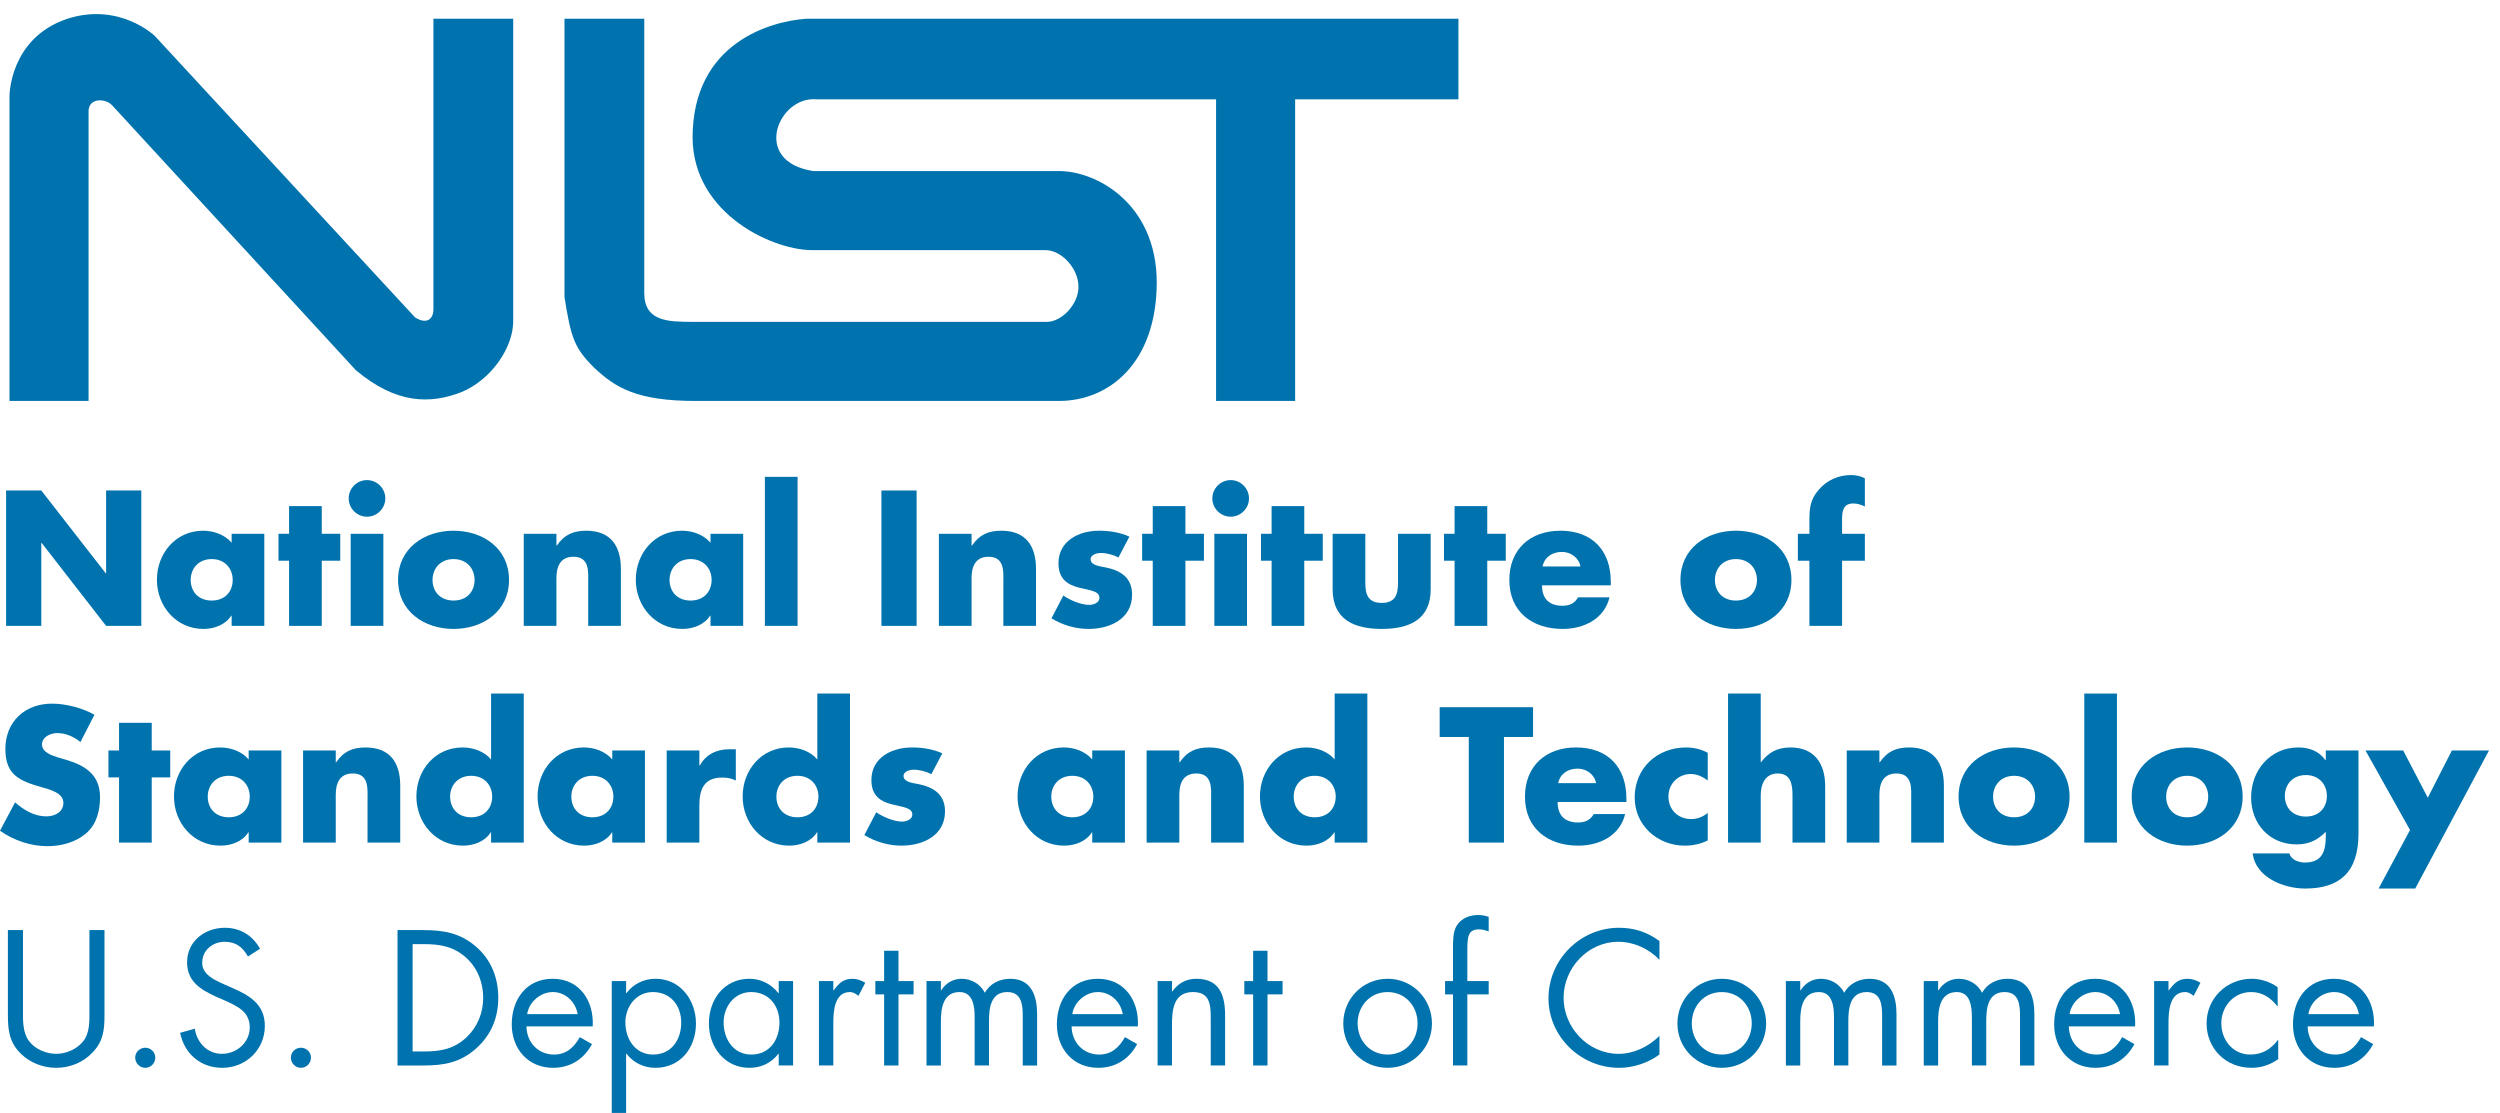 <?xml version="1.0" encoding="UTF-8" standalone="no"?>
<svg
   xmlns:dc="http://purl.org/dc/elements/1.1/"
   xmlns:cc="http://creativecommons.org/ns#"
   xmlns:rdf="http://www.w3.org/1999/02/22-rdf-syntax-ns#"
   xmlns:svg="http://www.w3.org/2000/svg"
   xmlns="http://www.w3.org/2000/svg"
   viewBox="0 0 193.75 86.25"
   height="86.25"
   width="193.75"
   xml:space="preserve"
   version="1.1"
   id="svg2"><defs
     id="defs6"><clipPath
       id="clipPath146"
       clipPathUnits="userSpaceOnUse"><path
         id="path148"
         d="m 0,0 1543.18,0 0,681.262 L 0,681.262 0,0 Z" /></clipPath></defs><g
     transform="matrix(1.25,0,0,-1.25,0,86.25)"
     id="g10"><g
       transform="scale(0.1,0.1)"
       id="g12"><path
         id="path14"
         style="fill:#0073ae;fill-opacity:1;fill-rule:nonzero;stroke:none"
         d="m 3.781,385.891 21.82,0 39.957,-51.321 0.231,0 0,51.321 21.812,0 0,-83.942 -21.812,0 -39.969,51.43 -0.219,0 0,-51.43 -21.82,0 0,83.942" /><path
         id="path16"
         style="fill:#0073ae;fill-opacity:1;fill-rule:nonzero;stroke:none"
         d="m 118.23,330.449 c 0,-7.238 4.782,-12.789 13.032,-12.789 8.226,0 13.008,5.551 13.008,12.789 0,7.012 -4.782,12.922 -13.008,12.922 -8.25,0 -13.032,-5.91 -13.032,-12.922 z m 45.641,-28.5 -20.262,0 0,6.352 -0.218,0 c -3.571,-5.68 -10.571,-8.242 -17.262,-8.242 -16.918,0 -28.84,14.132 -28.84,30.511 0,16.371 11.699,30.379 28.609,30.379 6.571,0 13.493,-2.437 17.711,-7.449 l 0,5.559 20.262,0 0,-57.11" /><path
         id="path18"
         style="fill:#0073ae;fill-opacity:1;fill-rule:nonzero;stroke:none"
         d="m 199.488,301.949 -20.258,0 0,40.41 -6.57,0 0,16.7 6.57,0 0,17.152 20.258,0 0,-17.152 11.473,0 0,-16.7 -11.473,0 0,-40.41" /><path
         id="path20"
         style="fill:#0073ae;fill-opacity:1;fill-rule:nonzero;stroke:none"
         d="m 217.422,359.059 20.258,0 0,-57.11 -20.258,0 0,57.11 z m 21.476,21.929 c 0,-6.226 -5.117,-11.347 -11.359,-11.347 -6.238,0 -11.348,5.121 -11.348,11.347 0,6.242 5.11,11.352 11.348,11.352 6.242,0 11.359,-5.11 11.359,-11.352" /><path
         id="path22"
         style="fill:#0073ae;fill-opacity:1;fill-rule:nonzero;stroke:none"
         d="m 268.18,330.449 c 0,-7.238 4.781,-12.789 13.019,-12.789 8.242,0 13.031,5.551 13.031,12.789 0,7.012 -4.789,12.922 -13.031,12.922 -8.238,0 -13.019,-5.91 -13.019,-12.922 z m 47.422,0 c 0,-19.371 -16.032,-30.39 -34.403,-30.39 -18.25,0 -34.398,10.921 -34.398,30.39 0,19.481 16.027,30.5 34.398,30.5 18.371,0 34.403,-11.019 34.403,-30.5" /><path
         id="path24"
         style="fill:#0073ae;fill-opacity:1;fill-rule:nonzero;stroke:none"
         d="m 344.988,351.711 0.223,0 c 4.68,6.91 10.367,9.238 18.269,9.238 15.348,0 21.469,-9.679 21.469,-23.699 l 0,-35.301 -20.258,0 0,27.832 c 0,5.457 0.899,15.028 -9.113,15.028 -8.25,0 -10.59,-6.118 -10.59,-13.25 l 0,-29.61 -20.258,0 0,57.11 20.258,0 0,-7.348" /><path
         id="path26"
         style="fill:#0073ae;fill-opacity:1;fill-rule:nonzero;stroke:none"
         d="m 415.121,330.449 c 0,-7.238 4.801,-12.789 13.027,-12.789 8.243,0 13.043,5.551 13.043,12.789 0,7.012 -4.8,12.922 -13.043,12.922 -8.226,0 -13.027,-5.91 -13.027,-12.922 z m 45.649,-28.5 -20.258,0 0,6.352 -0.231,0 c -3.551,-5.68 -10.57,-8.242 -17.25,-8.242 -16.922,0 -28.832,14.132 -28.832,30.511 0,16.371 11.68,30.379 28.621,30.379 6.559,0 13.461,-2.437 17.692,-7.449 l 0,5.559 20.258,0 0,-57.11" /><path
         id="path28"
         style="fill:#0073ae;fill-opacity:1;fill-rule:nonzero;stroke:none"
         d="m 474.23,301.961 20.27,0 0,92.398 -20.27,0 0,-92.398 z" /><path
         id="path30"
         style="fill:#0073ae;fill-opacity:1;fill-rule:nonzero;stroke:none"
         d="m 546.48,301.949 21.82,0 0,83.941 -21.82,0 0,-83.941 z" /><path
         id="path32"
         style="fill:#0073ae;fill-opacity:1;fill-rule:nonzero;stroke:none"
         d="m 602.371,351.711 0.231,0 c 4.679,6.91 10.339,9.238 18.257,9.238 15.36,0 21.469,-9.679 21.469,-23.699 l 0,-35.301 -20.25,0 0,27.832 c 0,5.457 0.891,15.028 -9.137,15.028 -8.23,0 -10.57,-6.118 -10.57,-13.25 l 0,-29.61 -20.262,0 0,57.11 20.262,0 0,-7.348" /><path
         id="path34"
         style="fill:#0073ae;fill-opacity:1;fill-rule:nonzero;stroke:none"
         d="m 693.441,344.359 c -3.121,1.68 -7.453,2.789 -10.921,2.789 -2.329,0 -6.34,-0.988 -6.34,-3.898 0,-3.898 6.34,-4.441 9.129,-5.012 9.472,-1.886 16.589,-6.347 16.589,-16.91 0,-15.027 -13.687,-21.269 -26.929,-21.269 -8.129,0 -16.16,2.339 -23.047,6.57 l 7.34,14.133 c 4.109,-2.891 11.027,-5.801 16.027,-5.801 2.57,0 6.352,1.23 6.352,4.359 0,4.45 -6.352,4.668 -12.692,6.352 -6.359,1.648 -12.699,4.777 -12.699,15.027 0,14.02 12.699,20.25 25.16,20.25 6.469,0 12.918,-1 18.82,-3.668 l -6.789,-12.922" /><path
         id="path36"
         style="fill:#0073ae;fill-opacity:1;fill-rule:nonzero;stroke:none"
         d="m 734.961,301.949 -20.262,0 0,40.41 -6.57,0 0,16.7 6.57,0 0,17.152 20.262,0 0,-17.152 11.48,0 0,-16.7 -11.48,0 0,-40.41" /><path
         id="path38"
         style="fill:#0073ae;fill-opacity:1;fill-rule:nonzero;stroke:none"
         d="m 752.879,359.059 20.262,0 0,-57.11 -20.262,0 0,57.11 z m 21.492,21.929 c 0,-6.226 -5.133,-11.347 -11.359,-11.347 -6.231,0 -11.364,5.121 -11.364,11.347 0,6.242 5.133,11.352 11.364,11.352 6.226,0 11.359,-5.11 11.359,-11.352" /><path
         id="path40"
         style="fill:#0073ae;fill-opacity:1;fill-rule:nonzero;stroke:none"
         d="m 808.648,301.949 -20.257,0 0,40.41 -6.571,0 0,16.7 6.571,0 0,17.152 20.257,0 0,-17.152 11.473,0 0,-16.7 -11.473,0 0,-40.41" /><path
         id="path42"
         style="fill:#0073ae;fill-opacity:1;fill-rule:nonzero;stroke:none"
         d="m 846.5,359.059 0,-30.508 c 0,-7.223 1.789,-12.36 10.141,-12.36 8.347,0 10.129,5.137 10.129,12.36 l 0,30.508 20.261,0 0,-34.411 c 0,-18.796 -13.261,-24.589 -30.39,-24.589 -17.141,0 -30.403,5.793 -30.403,24.589 l 0,34.411 20.262,0" /><path
         id="path44"
         style="fill:#0073ae;fill-opacity:1;fill-rule:nonzero;stroke:none"
         d="m 922.102,301.949 -20.274,0 0,40.41 -6.558,0 0,16.7 6.558,0 0,17.152 20.274,0 0,-17.152 11.468,0 0,-16.7 -11.468,0 0,-40.41" /><path
         id="path46"
         style="fill:#0073ae;fill-opacity:1;fill-rule:nonzero;stroke:none"
         d="m 979.871,338.809 c -1.012,5.441 -6.012,9 -11.461,9 -5.898,0 -10.808,-3.11 -12.031,-9 l 23.492,0 z m 18.82,-11.7 -42.632,0 c 0,-8.238 4.332,-12.679 12.679,-12.679 4.34,0 7.461,1.441 9.692,5.218 l 19.468,0 c -3.218,-13.468 -16.019,-19.589 -29.058,-19.589 -18.918,0 -33.059,10.679 -33.059,30.39 0,19.039 13.028,30.5 31.629,30.5 19.809,0 31.281,-12.238 31.281,-31.719 l 0,-2.121" /><path
         id="path48"
         style="fill:#0073ae;fill-opacity:1;fill-rule:nonzero;stroke:none"
         d="m 1063.26,330.449 c 0,-7.238 4.78,-12.789 13.01,-12.789 8.26,0 13.04,5.551 13.04,12.789 0,7.012 -4.78,12.922 -13.04,12.922 -8.23,0 -13.01,-5.91 -13.01,-12.922 z m 47.42,0 c 0,-19.371 -16.04,-30.39 -34.41,-30.39 -18.25,0 -34.39,10.921 -34.39,30.39 0,19.481 16.03,30.5 34.39,30.5 18.37,0 34.41,-11.019 34.41,-30.5" /><path
         id="path50"
         style="fill:#0073ae;fill-opacity:1;fill-rule:nonzero;stroke:none"
         d="m 1142.08,301.949 -20.26,0 0,40.41 -7.14,0 0,16.7 7.14,0 0,7.242 c 0,7.898 0.21,13.687 5.78,20.039 5.01,5.898 12.24,9.121 19.93,9.121 3.11,0 5.9,-0.551 8.69,-2 l 0,-17.473 c -2.34,1 -4.46,1.883 -7.14,1.883 -5.22,0 -7,-3.109 -7,-9.57 l 0,-9.242 14.14,0 0,-16.7 -14.14,0 0,-40.41" /><path
         id="path52"
         style="fill:#0073ae;fill-opacity:1;fill-rule:nonzero;stroke:none"
         d="m 49.871,229.941 c -4.019,3.329 -9.133,5.547 -14.461,5.547 -4.02,0 -9.359,-2.347 -9.359,-7 0,-4.91 5.891,-6.789 9.68,-8.019 l 5.57,-1.668 c 11.688,-3.449 20.711,-9.34 20.711,-22.93 0,-8.351 -2.012,-16.922 -8.684,-22.609 -6.566,-5.551 -15.379,-7.891 -23.828,-7.891 -10.57,0 -20.941,3.559 -29.5,9.57 l 9.34,17.59 c 5.461,-4.793 11.922,-8.679 19.379,-8.679 5.121,0 10.57,2.546 10.57,8.449 0,6.121 -8.559,8.25 -13.238,9.57 -13.691,3.899 -22.723,7.469 -22.723,23.731 0,17.027 12.141,28.148 28.961,28.148 8.449,0 18.801,-2.672 26.27,-6.891 l -8.688,-16.918" /><path
         id="path54"
         style="fill:#0073ae;fill-opacity:1;fill-rule:nonzero;stroke:none"
         d="m 94.07,167.59 -20.262,0 0,40.422 -6.57,0 0,16.687 6.57,0 0,17.16 20.262,0 0,-17.16 11.469,0 0,-16.687 -11.469,0 0,-40.422" /><path
         id="path56"
         style="fill:#0073ae;fill-opacity:1;fill-rule:nonzero;stroke:none"
         d="m 128.801,196.078 c 0,-7.219 4.777,-12.789 13.027,-12.789 8.231,0 13.012,5.57 13.012,12.789 0,7.024 -4.781,12.922 -13.012,12.922 -8.25,0 -13.027,-5.898 -13.027,-12.922 z m 45.64,-28.488 -20.261,0 0,6.351 -0.219,0 c -3.57,-5.691 -10.57,-8.242 -17.262,-8.242 -16.91,0 -28.84,14.121 -28.84,30.5 0,16.379 11.7,30.379 28.621,30.379 6.559,0 13.481,-2.43 17.7,-7.437 l 0,5.558 20.261,0 0,-57.109" /><path
         id="path58"
         style="fill:#0073ae;fill-opacity:1;fill-rule:nonzero;stroke:none"
         d="m 208.172,217.34 0.219,0 c 4.679,6.922 10.371,9.238 18.269,9.238 15.352,0 21.488,-9.668 21.488,-23.687 l 0,-35.301 -20.277,0 0,27.832 c 0,5.457 0.899,15.027 -9.109,15.027 -8.25,0 -10.59,-6.121 -10.59,-13.238 l 0,-29.621 -20.262,0 0,57.109 20.262,0 0,-7.359" /><path
         id="path60"
         style="fill:#0073ae;fill-opacity:1;fill-rule:nonzero;stroke:none"
         d="m 279.078,196.078 c 0,-7.219 4.801,-12.789 13.031,-12.789 8.243,0 13.039,5.57 13.039,12.789 0,7.024 -4.796,12.922 -13.039,12.922 -8.23,0 -13.031,-5.898 -13.031,-12.922 z m 25.391,-22.137 -0.231,0 c -3.547,-5.691 -10.566,-8.242 -17.238,-8.242 -16.93,0 -28.84,14.121 -28.84,30.5 0,16.379 11.68,30.379 28.621,30.379 6.571,0 13.457,-2.43 17.688,-7.437 l 0,40.859 20.261,0 0,-92.41 -20.261,0 0,6.351" /><path
         id="path62"
         style="fill:#0073ae;fill-opacity:1;fill-rule:nonzero;stroke:none"
         d="m 354.238,196.078 c 0,-7.219 4.782,-12.789 13.024,-12.789 8.238,0 13.027,5.57 13.027,12.789 0,7.024 -4.789,12.922 -13.027,12.922 -8.242,0 -13.024,-5.898 -13.024,-12.922 z m 45.633,-28.488 -20.262,0 0,6.351 -0.218,0 c -3.551,-5.691 -10.571,-8.242 -17.25,-8.242 -16.93,0 -28.832,14.121 -28.832,30.5 0,16.379 11.679,30.379 28.613,30.379 6.566,0 13.469,-2.43 17.687,-7.437 l 0,5.558 20.262,0 0,-57.109" /><path
         id="path64"
         style="fill:#0073ae;fill-opacity:1;fill-rule:nonzero;stroke:none"
         d="m 433.609,215.352 0.231,0 c 3.879,7 10.57,10.117 18.469,10.117 l 3.902,0 0,-19.457 c -2.789,1.547 -5.461,1.886 -8.582,1.886 -11.238,0 -14.02,-7.468 -14.02,-17.269 l 0,-23.039 -20.257,0 0,57.109 20.257,0 0,-9.347" /><path
         id="path66"
         style="fill:#0073ae;fill-opacity:1;fill-rule:nonzero;stroke:none"
         d="m 481.371,196.078 c 0,-7.219 4.789,-12.789 13.02,-12.789 8.25,0 13.031,5.57 13.031,12.789 0,7.024 -4.781,12.922 -13.031,12.922 -8.231,0 -13.02,-5.898 -13.02,-12.922 z m 25.367,-22.137 -0.218,0 c -3.559,-5.691 -10.571,-8.242 -17.239,-8.242 -16.941,0 -28.84,14.121 -28.84,30.5 0,16.379 11.68,30.379 28.61,30.379 6.57,0 13.469,-2.43 17.687,-7.437 l 0,40.859 20.262,0 0,-92.41 -20.262,0 0,6.351" /><path
         id="path68"
         style="fill:#0073ae;fill-opacity:1;fill-rule:nonzero;stroke:none"
         d="m 577.441,210 c -3.113,1.68 -7.461,2.781 -10.91,2.781 -2.34,0 -6.34,-0.98 -6.34,-3.89 0,-3.903 6.34,-4.442 9.118,-5.012 9.461,-1.891 16.601,-6.34 16.601,-16.918 0,-15.02 -13.711,-21.262 -26.949,-21.262 -8.133,0 -16.141,2.34 -23.051,6.571 l 7.352,14.128 c 4.117,-2.878 11.019,-5.789 16.027,-5.789 2.57,0 6.34,1.231 6.34,4.34 0,4.449 -6.34,4.692 -12.688,6.36 -6.339,1.652 -12.679,4.769 -12.679,15.031 0,14.019 12.679,20.238 25.16,20.238 6.449,0 12.906,-0.976 18.808,-3.656 L 577.441,210" /><path
         id="path70"
         style="fill:#0073ae;fill-opacity:1;fill-rule:nonzero;stroke:none"
         d="m 651.801,196.078 c 0,-7.219 4.801,-12.789 13.027,-12.789 8.231,0 13.031,5.57 13.031,12.789 0,7.024 -4.8,12.922 -13.031,12.922 -8.226,0 -13.027,-5.898 -13.027,-12.922 z m 45.648,-28.488 -20.269,0 0,6.351 -0.219,0 c -3.551,-5.691 -10.57,-8.242 -17.242,-8.242 -16.938,0 -28.84,14.121 -28.84,30.5 0,16.379 11.68,30.379 28.609,30.379 6.571,0 13.461,-2.43 17.692,-7.437 l 0,5.558 20.269,0 0,-57.109" /><path
         id="path72"
         style="fill:#0073ae;fill-opacity:1;fill-rule:nonzero;stroke:none"
         d="m 731.18,217.34 0.23,0 c 4.66,6.922 10.352,9.238 18.25,9.238 15.36,0 21.488,-9.668 21.488,-23.687 l 0,-35.301 -20.257,0 0,27.832 c 0,5.457 0.879,15.027 -9.129,15.027 -8.231,0 -10.582,-6.121 -10.582,-13.238 l 0,-29.621 -20.27,0 0,57.109 20.27,0 0,-7.359" /><path
         id="path74"
         style="fill:#0073ae;fill-opacity:1;fill-rule:nonzero;stroke:none"
         d="m 802.102,196.078 c 0,-7.219 4.777,-12.789 13.007,-12.789 8.243,0 13.032,5.57 13.032,12.789 0,7.024 -4.789,12.922 -13.032,12.922 -8.23,0 -13.007,-5.898 -13.007,-12.922 z m 25.378,-22.137 -0.218,0 c -3.571,-5.691 -10.582,-8.242 -17.274,-8.242 -16.918,0 -28.828,14.121 -28.828,30.5 0,16.379 11.699,30.379 28.621,30.379 6.559,0 13.457,-2.43 17.699,-7.437 l 0,40.859 20.27,0 0,-92.41 -20.27,0 0,6.351" /><path
         id="path76"
         style="fill:#0073ae;fill-opacity:1;fill-rule:nonzero;stroke:none"
         d="m 932.461,167.59 -21.82,0 0,65.48 -18.051,0 0,18.469 57.898,0 0,-18.469 -18.027,0 0,-65.48" /><path
         id="path78"
         style="fill:#0073ae;fill-opacity:1;fill-rule:nonzero;stroke:none"
         d="m 989.559,204.449 c -0.989,5.442 -6,9 -11.457,9 -5.911,0 -10.801,-3.109 -12.032,-9 l 23.489,0 z m 18.811,-11.699 -42.632,0 c 0,-8.25 4.332,-12.68 12.692,-12.68 4.351,0 7.461,1.43 9.691,5.211 l 19.469,0 c -3.22,-13.461 -16.02,-19.582 -29.039,-19.582 -18.949,0 -33.071,10.68 -33.071,30.379 0,19.051 13.02,30.5 31.622,30.5 19.808,0 31.268,-12.226 31.268,-31.719 l 0,-2.109" /><path
         id="path80"
         style="fill:#0073ae;fill-opacity:1;fill-rule:nonzero;stroke:none"
         d="m 1058.8,206.102 c -2.99,2.226 -6.56,4.019 -10.46,4.019 -7.78,0 -13.91,-6.019 -13.91,-13.922 0,-8.238 5.9,-14.027 14.26,-14.027 3.55,0 7.45,1.449 10.11,3.887 l 0,-17.129 c -4.45,-2.239 -9.33,-3.231 -14.23,-3.231 -16.94,0 -31.06,12.571 -31.06,29.852 0,18.347 14.01,31.027 31.93,31.027 4.68,0 9.36,-1.109 13.36,-3.328 l 0,-17.148" /><path
         id="path82"
         style="fill:#0073ae;fill-opacity:1;fill-rule:nonzero;stroke:none"
         d="m 1091.65,260 0,-42.539 0.22,0 c 4.68,6.238 10.35,9.117 18.25,9.117 14.48,0 21.49,-9.566 21.49,-24.027 l 0,-34.961 -20.26,0 0,29.269 c 0,6.692 -1,13.59 -9.13,13.59 -8.01,0 -10.57,-6.898 -10.57,-13.59 l 0,-29.269 -20.26,0 0,92.41 20.26,0" /><path
         id="path84"
         style="fill:#0073ae;fill-opacity:1;fill-rule:nonzero;stroke:none"
         d="m 1165.23,217.34 0.22,0 c 4.68,6.922 10.37,9.238 18.27,9.238 15.36,0 21.49,-9.668 21.49,-23.687 l 0,-35.301 -20.27,0 0,27.832 c 0,5.457 0.89,15.027 -9.12,15.027 -8.25,0 -10.59,-6.121 -10.59,-13.238 l 0,-29.621 -20.25,0 0,57.109 20.25,0 0,-7.359" /><path
         id="path86"
         style="fill:#0073ae;fill-opacity:1;fill-rule:nonzero;stroke:none"
         d="m 1235.71,196.078 c 0,-7.219 4.78,-12.789 13.02,-12.789 8.25,0 13.02,5.57 13.02,12.789 0,7.024 -4.77,12.922 -13.02,12.922 -8.24,0 -13.02,-5.898 -13.02,-12.922 z m 47.42,0 c 0,-19.359 -16.04,-30.379 -34.4,-30.379 -18.26,0 -34.41,10.922 -34.41,30.379 0,19.5 16.04,30.5 34.41,30.5 18.36,0 34.4,-11 34.4,-30.5" /><path
         id="path88"
         style="fill:#0073ae;fill-opacity:1;fill-rule:nonzero;stroke:none"
         d="m 1292.26,167.59 20.25,0 0,92.41 -20.25,0 0,-92.41 z" /><path
         id="path90"
         style="fill:#0073ae;fill-opacity:1;fill-rule:nonzero;stroke:none"
         d="m 1343.02,196.078 c 0,-7.219 4.79,-12.789 13.03,-12.789 8.24,0 13.03,5.57 13.03,12.789 0,7.024 -4.79,12.922 -13.03,12.922 -8.24,0 -13.03,-5.898 -13.03,-12.922 z m 47.42,0 c 0,-19.359 -16.01,-30.379 -34.39,-30.379 -18.26,0 -34.4,10.922 -34.4,30.379 0,19.5 16.04,30.5 34.4,30.5 18.38,0 34.39,-11 34.39,-30.5" /><path
         id="path92"
         style="fill:#0073ae;fill-opacity:1;fill-rule:nonzero;stroke:none"
         d="m 1416.6,196.531 c 0,-7.222 4.8,-12.801 13.04,-12.801 8.23,0 13.03,5.579 13.03,12.801 0,7.02 -4.8,12.93 -13.03,12.93 -8.24,0 -13.04,-5.91 -13.04,-12.93 z m 45.66,-23.383 c 0,-24.257 -12.03,-34.046 -33.07,-34.046 -13.14,0 -30.74,6.777 -32.52,21.796 l 22.72,0 c 0.57,-1.988 2.01,-3.449 3.79,-4.328 1.78,-0.89 3.89,-1.34 5.78,-1.34 10.92,0 13.03,7.122 13.03,16.379 l 0,2.672 c -5.24,-5.25 -10.57,-7.801 -18.15,-7.801 -16.7,0 -28.16,12.692 -28.16,29.161 0,16.687 11.82,30.937 29.28,30.937 6.7,0 12.81,-2.219 16.81,-7.887 l 0.22,0 0,6.008 20.27,0 0,-51.551" /><path
         id="path94"
         style="fill:#0073ae;fill-opacity:1;fill-rule:nonzero;stroke:none"
         d="m 1466.6,224.699 23.38,0 15.25,-29.277 14.92,29.277 23.03,0 -45.74,-85.597 -22.72,0 19.49,36.289 -27.61,49.308" /><path
         id="path96"
         style="fill:#0073ae;fill-opacity:1;fill-rule:nonzero;stroke:none"
         d="m 14.25,63.34 c 0,-6.238 -0.231,-13.34 3.672,-18.699 3.668,-5.109 10.797,-8.02 16.906,-8.02 6.024,0 12.594,2.777 16.48,7.469 4.461,5.332 4.133,12.691 4.133,19.25 l 0,50 9.34,0 0,-52.551 c 0,-9.129 -0.66,-16.379 -7.352,-23.27 -5.781,-6.238 -14.121,-9.57 -22.602,-9.57 -7.898,0 -16.027,3 -21.699,8.562 -7.34,7.02 -8.238,14.699 -8.238,24.277 l 0,52.551 9.359,0 0,-50" /><path
         id="path98"
         style="fill:#0073ae;fill-opacity:1;fill-rule:nonzero;stroke:none"
         d="m 96.281,34.281 c 0,-3.453 -2.77,-6.332 -6.223,-6.332 -3.438,0 -6.238,2.879 -6.238,6.332 0,3.359 2.801,6.129 6.238,6.129 3.453,0 6.223,-2.77 6.223,-6.129" /><path
         id="path100"
         style="fill:#0073ae;fill-opacity:1;fill-rule:nonzero;stroke:none"
         d="m 153.738,96.961 c -3.347,5.789 -7.347,9.129 -14.476,9.129 -7.453,0 -13.91,-5.34 -13.91,-13.02 0,-7.242 7.468,-10.582 13.136,-13.148 l 5.563,-2.441 c 10.918,-4.781 20.148,-10.242 20.148,-23.582 0,-14.699 -11.801,-25.949 -26.379,-25.949 -13.48,0 -23.492,8.672 -26.16,21.699 l 9.129,2.57 c 1.211,-8.59 7.781,-15.598 16.813,-15.598 9.007,0 17.238,6.91 17.238,16.379 0,9.781 -7.668,13.129 -15.449,16.699 l -5.141,2.211 c -9.789,4.469 -18.262,9.469 -18.262,21.5 0,13.031 11.024,21.371 23.5,21.371 9.364,0 17.262,-4.793 21.711,-13.019 l -7.461,-4.801" /><path
         id="path102"
         style="fill:#0073ae;fill-opacity:1;fill-rule:nonzero;stroke:none"
         d="m 192.809,34.281 c 0,-3.453 -2.789,-6.332 -6.231,-6.332 -3.449,0 -6.238,2.879 -6.238,6.332 0,3.359 2.789,6.129 6.238,6.129 3.442,0 6.231,-2.77 6.231,-6.129" /><path
         id="path104"
         style="fill:#0073ae;fill-opacity:1;fill-rule:nonzero;stroke:none"
         d="m 262.621,38.078 c 10.238,0 18.801,1.453 26.5,8.684 6.891,6.438 10.457,15.238 10.457,24.609 0,9.578 -3.668,18.82 -10.906,25.141 -7.684,6.808 -16.141,8.129 -26.051,8.129 l -6.793,0 0,-66.563 6.793,0 z m -16.16,75.262 15.828,0 c 12.563,0 22.813,-1.68 32.723,-10.141 C 304.59,94.949 308.93,83.719 308.93,71.262 308.93,59 304.469,48.191 295.23,39.98 285.211,31.07 275.199,29.391 262.059,29.391 l -15.598,0 0,83.949" /><path
         id="path106"
         style="fill:#0073ae;fill-opacity:1;fill-rule:nonzero;stroke:none"
         d="m 358.141,61.23 c -1.231,7.57 -7.571,13.691 -15.371,13.691 -7.68,0 -14.801,-6.121 -15.918,-13.691 l 31.289,0 z M 326.41,53.648 c 0.102,-9.688 7,-17.469 17.141,-17.469 7.57,0 12.461,4.559 15.918,10.801 l 7.562,-4.332 c -5.011,-9.359 -13.472,-14.699 -24.152,-14.699 -15.59,0 -25.598,11.902 -25.598,26.93 0,15.48 9.008,28.281 25.391,28.281 16.797,0 25.707,-13.91 24.808,-29.512 l -41.07,0" /><path
         id="path108"
         style="fill:#0073ae;fill-opacity:1;fill-rule:nonzero;stroke:none"
         d="m 387.738,56.109 c 0,-10.238 6.012,-19.93 17.16,-19.93 11.454,0 17.461,9.242 17.461,19.82 0,10.461 -6.558,18.922 -17.578,18.922 -10.351,0 -17.043,-9.012 -17.043,-18.812 z m 0.453,18.152 0.219,0 c 4.34,5.789 10.801,8.899 18.051,8.899 15.348,0 25.039,-13.25 25.039,-27.719 0,-14.922 -9.461,-27.492 -25.172,-27.492 -7.117,0 -13.687,3.121 -17.918,8.789 l -0.219,0 0,-36.738 -8.91,0 0,81.731 8.91,0 0,-7.469" /><path
         id="path110"
         style="fill:#0073ae;fill-opacity:1;fill-rule:nonzero;stroke:none"
         d="m 448.641,56.109 c 0,-10.238 6.007,-19.93 17.14,-19.93 11.469,0 17.481,9.242 17.481,19.82 0,10.461 -6.571,18.922 -17.59,18.922 -10.344,0 -17.031,-9.012 -17.031,-18.812 z m 43.078,-26.719 -8.91,0 0,7.231 -0.219,0 c -4.559,-5.793 -10.68,-8.672 -18.031,-8.672 -15.368,0 -25.047,13.02 -25.047,27.492 0,14.918 9.457,27.719 25.16,27.719 7.117,0 13.578,-3.34 17.918,-8.899 l 0.219,0 0,7.469 8.91,0 0,-52.34" /><path
         id="path112"
         style="fill:#0073ae;fill-opacity:1;fill-rule:nonzero;stroke:none"
         d="m 516.66,76.031 0.219,0 c 3.121,4.141 5.793,7.129 11.582,7.129 3.008,0 5.461,-1 8.019,-2.461 l -4.23,-8.121 c -1.781,1.23 -3.012,2.344 -5.352,2.344 -9.789,0 -10.238,-12.57 -10.238,-19.371 l 0,-26.16 -8.91,0 0,52.34 8.91,0 0,-5.699" /><path
         id="path114"
         style="fill:#0073ae;fill-opacity:1;fill-rule:nonzero;stroke:none"
         d="m 557.07,29.391 -8.91,0 0,44.09 -5.449,0 0,8.25 5.449,0 0,18.8 8.91,0 0,-18.8 9.36,0 0,-8.25 -9.36,0 0,-44.09" /><path
         id="path116"
         style="fill:#0073ae;fill-opacity:1;fill-rule:nonzero;stroke:none"
         d="m 583.352,76.031 0.218,0 c 2.77,4.348 7.231,7.129 12.578,7.129 6.122,0 11.68,-3.238 14.473,-8.691 3.117,5.801 9.34,8.691 15.699,8.691 13.352,0 16.692,-10.91 16.692,-21.93 l 0,-31.84 -8.91,0 0,30.391 c 0,6.797 -0.43,15.141 -9.563,15.141 -10.25,0 -11.359,-9.902 -11.359,-17.82 l 0,-27.711 -8.899,0 0,29.719 c 0,6.469 -0.781,15.812 -9.359,15.812 -10.473,0 -11.57,-10.57 -11.57,-18.473 l 0,-27.059 -8.922,0 0,52.34 8.922,0 0,-5.699" /><path
         id="path118"
         style="fill:#0073ae;fill-opacity:1;fill-rule:nonzero;stroke:none"
         d="m 696.109,61.23 c -1.218,7.57 -7.558,13.691 -15.359,13.691 -7.672,0 -14.809,-6.121 -15.922,-13.691 l 31.281,0 z m -31.718,-7.582 c 0.109,-9.688 7.007,-17.469 17.14,-17.469 7.578,0 12.457,4.559 15.918,10.801 l 7.571,-4.332 c -5.008,-9.359 -13.469,-14.699 -24.161,-14.699 -15.578,0 -25.597,11.902 -25.597,26.93 0,15.48 9.008,28.281 25.367,28.281 16.82,0 25.723,-13.91 24.84,-29.512 l -41.078,0" /><path
         id="path120"
         style="fill:#0073ae;fill-opacity:1;fill-rule:nonzero;stroke:none"
         d="m 726.629,75.371 0.211,0 c 3.672,5.008 8.469,7.789 14.922,7.789 14.468,0 17.808,-10.461 17.808,-22.699 l 0,-31.07 -8.91,0 0,29.52 c 0,8.449 -0.648,16.012 -11.019,16.012 -12.25,0 -13.012,-11.363 -13.012,-20.691 l 0,-24.84 -8.91,0 0,52.34 8.91,0 0,-6.359" /><path
         id="path122"
         style="fill:#0073ae;fill-opacity:1;fill-rule:nonzero;stroke:none"
         d="m 785.852,29.391 -8.911,0 0,44.09 -5.472,0 0,8.25 5.472,0 0,18.8 8.911,0 0,-18.8 9.347,0 0,-8.25 -9.347,0 0,-44.09" /><path
         id="path124"
         style="fill:#0073ae;fill-opacity:1;fill-rule:nonzero;stroke:none"
         d="m 841.73,55.551 c 0,-10.691 7.571,-19.371 18.598,-19.371 11.012,0 18.57,8.68 18.57,19.371 0,10.578 -7.558,19.371 -18.57,19.371 -11.027,0 -18.598,-8.793 -18.598,-19.371 z m -8.902,-0.109 c 0,15.367 12.133,27.719 27.5,27.719 15.352,0 27.481,-12.352 27.481,-27.719 0,-15.371 -12.231,-27.492 -27.481,-27.492 -15.258,0 -27.5,12.121 -27.5,27.492" /><path
         id="path126"
         style="fill:#0073ae;fill-opacity:1;fill-rule:nonzero;stroke:none"
         d="m 909.75,29.391 -8.898,0 0,44.09 -4.911,0 0,8.25 4.911,0 0,20.808 c 0,4.332 0,9.789 2.328,13.582 2.898,4.668 8.121,6.578 13.468,6.578 2.122,0 4.223,-0.449 6.34,-1.129 l 0,-9.011 c -2,0.652 -3.777,1.23 -6.008,1.23 -7.23,0 -7.23,-5.129 -7.23,-14.367 l 0,-17.691 13.238,0 0,-8.25 -13.238,0 0,-44.09" /><path
         id="path128"
         style="fill:#0073ae;fill-opacity:1;fill-rule:nonzero;stroke:none"
         d="m 1028.86,94.949 c -6.68,6.91 -15.92,11.141 -25.6,11.141 -18.701,0 -33.838,-16.262 -33.838,-34.719 0,-18.5 15.238,-34.75 34.068,-34.75 9.45,0 18.69,4.457 25.37,11.141 l 0,-11.582 c -7.22,-5.231 -16.13,-8.23 -25.04,-8.23 -23.711,0 -43.761,19.262 -43.761,43.07 0,24.051 19.703,43.761 43.761,43.761 9.36,0 17.58,-2.672 25.04,-8.242 l 0,-11.59" /><path
         id="path130"
         style="fill:#0073ae;fill-opacity:1;fill-rule:nonzero;stroke:none"
         d="m 1048.91,55.551 c 0,-10.691 7.57,-19.371 18.59,-19.371 11.01,0 18.58,8.68 18.58,19.371 0,10.578 -7.57,19.371 -18.58,19.371 -11.02,0 -18.59,-8.793 -18.59,-19.371 z M 1040,55.441 c 0,15.367 12.13,27.719 27.5,27.719 15.36,0 27.5,-12.352 27.5,-27.719 0,-15.371 -12.24,-27.492 -27.5,-27.492 -15.26,0 -27.5,12.121 -27.5,27.492" /><path
         id="path132"
         style="fill:#0073ae;fill-opacity:1;fill-rule:nonzero;stroke:none"
         d="m 1116.15,76.031 0.22,0 c 2.78,4.348 7.23,7.129 12.59,7.129 6.11,0 11.68,-3.238 14.46,-8.691 3.13,5.801 9.35,8.691 15.7,8.691 13.36,0 16.7,-10.91 16.7,-21.93 l 0,-31.84 -8.91,0 0,30.391 c 0,6.797 -0.45,15.141 -9.57,15.141 -10.24,0 -11.37,-9.902 -11.37,-17.82 l 0,-27.711 -8.9,0 0,29.719 c 0,6.469 -0.79,15.812 -9.34,15.812 -10.47,0 -11.58,-10.57 -11.58,-18.473 l 0,-27.059 -8.91,0 0,52.34 8.91,0 0,-5.699" /><path
         id="path134"
         style="fill:#0073ae;fill-opacity:1;fill-rule:nonzero;stroke:none"
         d="m 1201.64,76.031 0.22,0 c 2.79,4.348 7.25,7.129 12.59,7.129 6.11,0 11.69,-3.238 14.47,-8.691 3.12,5.801 9.36,8.691 15.69,8.691 13.36,0 16.71,-10.91 16.71,-21.93 l 0,-31.84 -8.9,0 0,30.391 c 0,6.797 -0.45,15.141 -9.58,15.141 -10.25,0 -11.36,-9.902 -11.36,-17.82 l 0,-27.711 -8.91,0 0,29.719 c 0,6.469 -0.78,15.812 -9.35,15.812 -10.45,0 -11.58,-10.57 -11.58,-18.473 l 0,-27.059 -8.91,0 0,52.34 8.91,0 0,-5.699" /><path
         id="path136"
         style="fill:#0073ae;fill-opacity:1;fill-rule:nonzero;stroke:none"
         d="m 1314.42,61.23 c -1.23,7.57 -7.57,13.691 -15.37,13.691 -7.68,0 -14.8,-6.121 -15.91,-13.691 l 31.28,0 z m -31.73,-7.582 c 0.11,-9.688 7.02,-17.469 17.14,-17.469 7.58,0 12.48,4.559 15.93,10.801 l 7.57,-4.332 c -5.01,-9.359 -13.48,-14.699 -24.16,-14.699 -15.59,0 -25.61,11.902 -25.61,26.93 0,15.48 9.01,28.281 25.39,28.281 16.81,0 25.71,-13.91 24.81,-29.512 l -41.07,0" /><path
         id="path138"
         style="fill:#0073ae;fill-opacity:1;fill-rule:nonzero;stroke:none"
         d="m 1344.47,76.031 0.23,0 c 3.13,4.141 5.78,7.129 11.58,7.129 3.01,0 5.45,-1 8.01,-2.461 l -4.22,-8.121 c -1.77,1.23 -3,2.344 -5.35,2.344 -9.78,0 -10.25,-12.57 -10.25,-19.371 l 0,-26.16 -8.91,0 0,52.34 8.91,0 0,-5.699" /><path
         id="path140"
         style="fill:#0073ae;fill-opacity:1;fill-rule:nonzero;stroke:none"
         d="m 1412.16,66.129 -0.21,0 c -4.12,5.242 -9.24,8.793 -16.27,8.793 -10.78,0 -18.46,-8.91 -18.46,-19.371 0,-10.352 7.11,-19.371 18.01,-19.371 7.48,0 12.71,3.352 17.05,9.02 l 0.22,0 0,-11.91 c -5.12,-3.449 -10.36,-5.34 -16.59,-5.34 -15.8,0 -27.83,11.789 -27.83,27.602 0,15.59 12.58,27.609 27.93,27.609 5.68,0 11.49,-1.879 16.15,-5.231 l 0,-11.801" /><g
         id="g142"><g
           clip-path="url(#clipPath146)"
           id="g144"><path
             id="path150"
             style="fill:#0073ae;fill-opacity:1;fill-rule:nonzero;stroke:none"
             d="m 1462.5,61.23 c -1.24,7.57 -7.58,13.691 -15.38,13.691 -7.67,0 -14.8,-6.121 -15.91,-13.691 l 31.29,0 z m -31.74,-7.582 c 0.11,-9.688 7.01,-17.469 17.15,-17.469 7.57,0 12.46,4.559 15.91,10.801 l 7.56,-4.332 c -5,-9.359 -13.46,-14.699 -24.16,-14.699 -15.56,0 -25.58,11.902 -25.58,26.93 0,15.48 9,28.281 25.39,28.281 16.79,0 25.7,-13.91 24.8,-29.512 l -41.07,0" /><path
             id="path152"
             style="fill:#0073ae;fill-opacity:1;fill-rule:nonzero;stroke:none"
             d="m 54.91,441.41 -49.02,0 0,189.289 c 0,-0.211 0,35.711 35.871,47.672 C 74.109,688.75 95.75,667.84 95.781,667.922 L 257.379,493.16 c 8.121,-5.012 11.41,0.192 11.34,4.988 l 0,180.223 49.472,0 0,-187.93 c -0.211,-16 -13.453,-35.871 -32.211,-43.589 -19.242,-7.473 -40.351,-7.411 -65.359,13.628 L 69.441,624.789 c -3.973,4.27 -14.363,4.75 -14.531,-3.629 l 0,-179.75" /></g></g><path
         id="path154"
         style="fill:#0073ae;fill-opacity:1;fill-rule:nonzero;stroke:none"
         d="m 349.98,678.371 49.469,0 0,-169.793 c -0.148,-18.066 14.973,-18.066 29.949,-18.137 l 219.711,0 c 9.18,0.071 19.59,10.879 19.532,21.77 0.058,11.32 -10.539,22.758 -20.442,22.699 l -142.988,0 c -24.582,-0.898 -75.633,21.809 -75.813,69.918 0.18,58.742 48.403,72 70.391,73.543 l 404.441,0 0,-49.941 -101.25,0 0,-187.02 -49.019,0 0,187.02 -247.852,0 c -23.589,2.058 -40.597,-38.61 -1.808,-44.489 l 152.07,0 c 22.848,0.207 60.668,-19.671 60.82,-69 -0.152,-49.953 -29.453,-73.601 -60.82,-73.531 l -224.691,0 c -37.102,-0.07 -50.41,8.379 -63.559,20.879 -12.172,12.02 -14.211,18.77 -18.141,43.582 l 0,172.5" /></g></g></svg>

